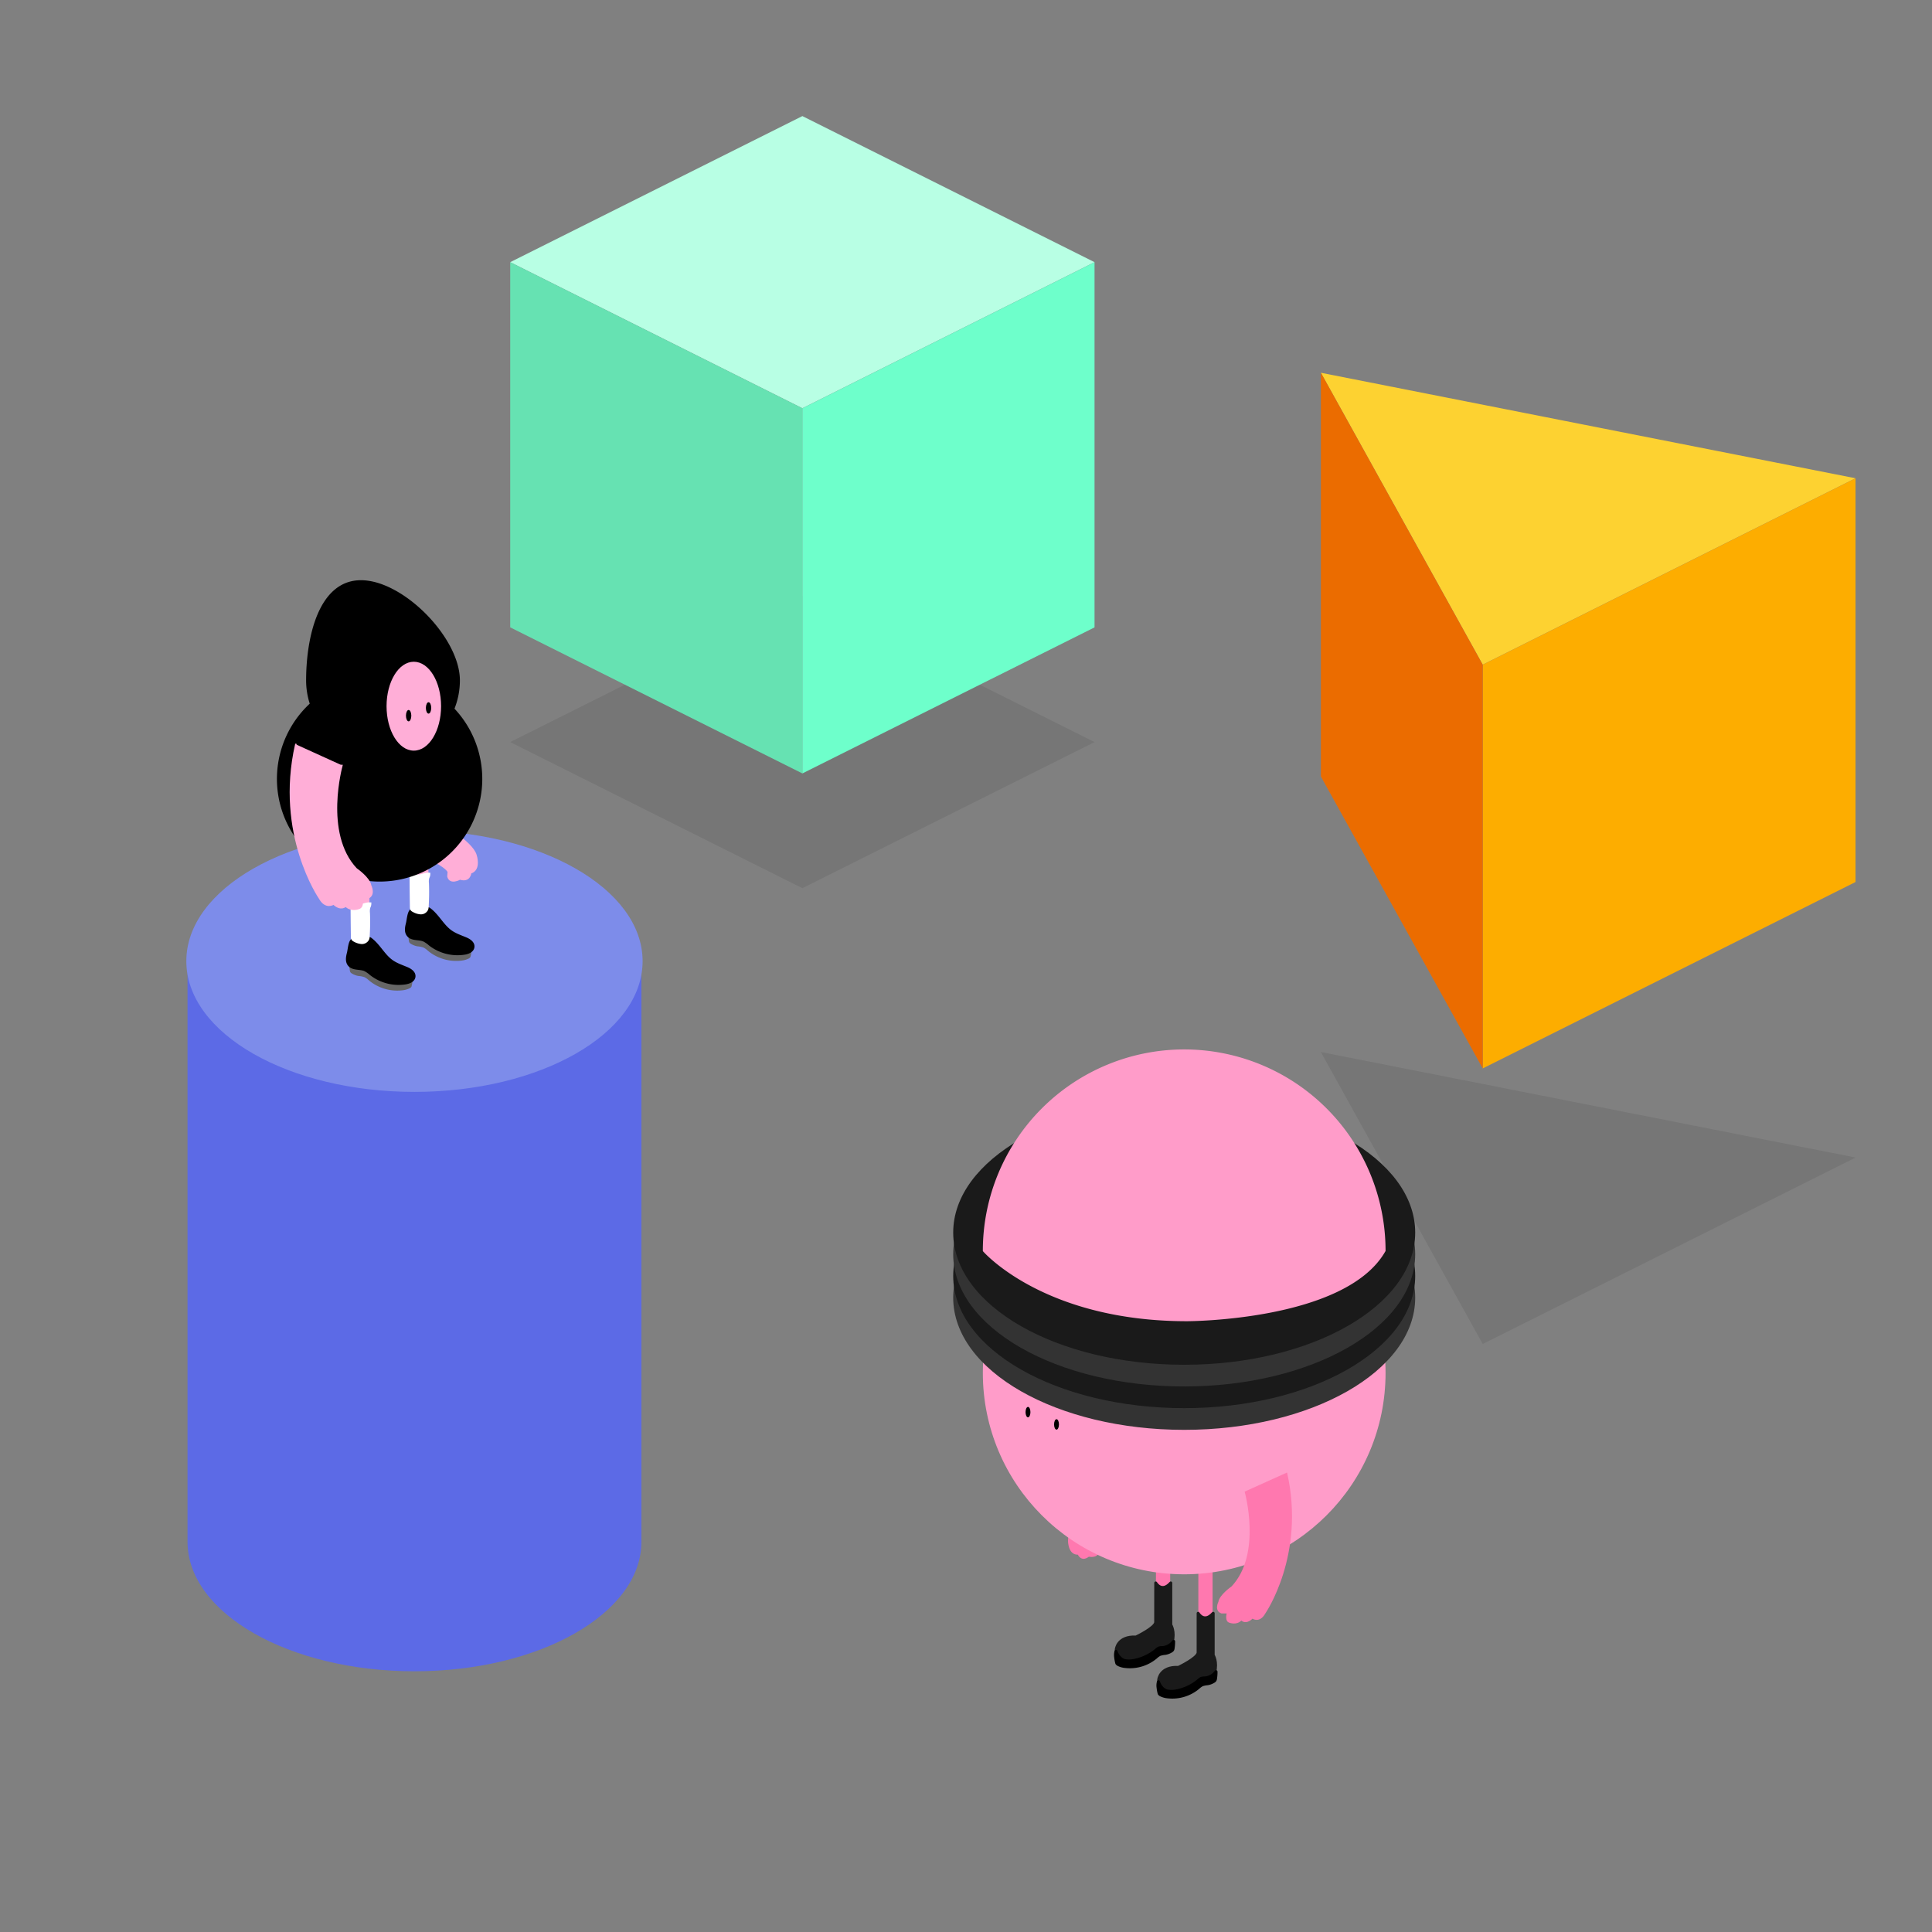 <svg xmlns="http://www.w3.org/2000/svg" viewBox="0 0 1271.3 1271.3"><rect x="0" y="0" width="1271.3" height="1271.3" fill="#808080" stroke="none"/><defs><style>.cls-1{fill:none;}.cls-2{fill:#fdd231;}.cls-3{opacity:0.08;}.cls-4{fill:#fdad00;}.cls-5{fill:#eb6c00;}.cls-6{fill:#b8ffe4;}.cls-7{fill:#66e2b2;}.cls-8{fill:#6effcb;}.cls-9{fill:#5c6ae6;}.cls-10{fill:#7d8cea;stroke:#7d8cea;stroke-width:1.58px;}.cls-10,.cls-11,.cls-13,.cls-15,.cls-17,.cls-18,.cls-19,.cls-20,.cls-21{stroke-linecap:round;stroke-linejoin:round;}.cls-11{fill:#ffaed7;stroke:#ffaed7;}.cls-12{fill:#666;}.cls-13,.cls-15,.cls-18{stroke:#000;}.cls-13{stroke-width:3px;}.cls-14{fill:#fff;stroke:#fff;stroke-miterlimit:10;stroke-width:2px;}.cls-16{fill:#ff78af;}.cls-17,.cls-21{fill:#1a1a1a;stroke:#1a1a1a;}.cls-17,.cls-18{stroke-width:1.97px;}.cls-19{fill:#ff9cc9;stroke:#ff9cc9;}.cls-20{fill:#333;stroke:#333;}</style></defs><title>image_comprendre_concevoir_1</title><g id="Calque_2" data-name="Calque 2"><g id="Calque_1-2" data-name="Calque 1"><rect class="cls-1" width="1271.3" height="1271.3" rx="100" ry="100"/><polygon class="cls-2" points="975.66 437.37 1220.98 314.71 869.18 245.29 975.66 437.37"/><polygon class="cls-3" points="975.66 884.35 1220.98 761.69 869.18 692.27 975.66 884.35"/><polygon class="cls-4" points="1220.98 580.38 1220.98 314.71 975.66 437.37 975.66 703.04 1220.98 580.38"/><polygon class="cls-5" points="975.66 437.37 869.18 245.29 869.18 510.96 975.66 703.04 975.66 437.37"/><polygon class="cls-6" points="720.23 172.51 527.98 268.64 335.74 172.51 527.98 76.39 720.23 172.51"/><polygon class="cls-3" points="720.23 488.31 527.98 584.43 335.74 488.31 527.98 392.18 720.23 488.31"/><polygon class="cls-7" points="335.74 172.51 335.74 412.82 527.98 508.94 527.98 268.64 335.74 172.51"/><polygon class="cls-8" points="527.98 268.64 527.98 508.94 720.23 412.82 720.23 172.51 527.98 268.64"/><path class="cls-9" d="M123.4,1014.5c0,47.08,66.86,85.24,149.33,85.24s149.34-38.16,149.34-85.24v-382H123.4Z"/><ellipse class="cls-10" cx="272.73" cy="632.46" rx="149.33" ry="85.24"/><path class="cls-11" d="M288.27,541.3s22.35,12.34,24.91,21.42c0,0,3.26,9.55-3.49,11.64,0,0-.47,6.06-7,4,0,0-6.52,3.73-7.91-1.63l.23-3s-.7-3-12.57-8.62C282.45,565.05,279.42,545.26,288.27,541.3Z"/><path class="cls-11" d="M304,555.46c.31,1.85,1.87,3.17,3.21,4.48s2.64,3.06,2.21,4.88a3.75,3.75,0,0,1-3.89,2.62,4.59,4.59,0,0,1-3.23-1.62c-1-1.16-1.33-2.73-2.36-3.83a12.29,12.29,0,0,0-3.28-2.06,4.4,4.4,0,0,1-2.5-2.81"/><path class="cls-11" d="M311.86,572.12a4.4,4.4,0,0,1-7.15-4.47"/><path class="cls-11" d="M306.19,577.35a5.28,5.28,0,0,1-5.12-2.49,8.73,8.73,0,0,1-1.08-5.81c.17-1.31.93-2.9,2.25-2.81"/><rect class="cls-11" x="232.37" y="539.42" width="10.23" height="90.63" rx="2.37" ry="2.37" transform="translate(474.97 1169.47) rotate(-180)"/><path class="cls-12" d="M271.51,645.18a26.1,26.1,0,0,1-.78,4.16,3.2,3.2,0,0,1-1.24,1,14.28,14.28,0,0,1-4.81,1.32A29.11,29.11,0,0,1,242.63,645a12.22,12.22,0,0,0-2.79-2,16.88,16.88,0,0,0-4-.79,12.23,12.23,0,0,1-4.29-1.63,2.87,2.87,0,0,1-1-.86,3.16,3.16,0,0,1-.34-1.12,28.59,28.59,0,0,1-.37-5.06,10.77,10.77,0,0,0,8,4.5,7.74,7.74,0,0,1,2.55.33,6.24,6.24,0,0,1,1.69,1.17,34.8,34.8,0,0,0,15.46,7.58,18.08,18.08,0,0,0,7.32.25c2.57-.53,5.2-3.2,6.34-6.64A10.5,10.5,0,0,1,271.51,645.18Z"/><path class="cls-13" d="M236.13,620c1.31.75,3.15,1.13,4.19,0,.69-.71,1-2,2-2.08a2,2,0,0,1,1.28.52c5.31,4,8.3,10.49,13.66,14.39,3,2.21,6.64,3.44,10.1,4.87,2.26.93,4.88,2.63,4.52,5-.32,2.15-2.81,3.17-5,3.53a29.07,29.07,0,0,1-22.44-5.76,18.64,18.64,0,0,0-4.19-2.89c-3.37-1.39-8-.31-10.17-3.22-1.48-2-.93-4.77-.3-7.17.49-1.91.8-6.4,2.07-7.87C233.33,617.71,234.31,618.91,236.13,620Z"/><path class="cls-14" d="M232.78,594.9a.91.91,0,0,0-.72-.22c-.33.11-.38.54-.38.88q.06,10.44.21,20.86a2.79,2.79,0,0,0,.3,1.46,2.71,2.71,0,0,0,1.11.86,10.83,10.83,0,0,0,4.64,1.46,4.2,4.2,0,0,0,4-2.32,6.23,6.23,0,0,0,.33-2.07,147,147,0,0,0,.18-15,9.3,9.3,0,0,1,.31-3.94,4.57,4.57,0,0,0,.58-2.09C239.55,594.61,236.91,597.54,232.78,594.9Z"/><rect class="cls-11" x="271.18" y="519.88" width="10.23" height="90.63" rx="2.37" ry="2.37" transform="translate(552.59 1130.39) rotate(180)"/><path class="cls-12" d="M310.32,625.64a24.85,24.85,0,0,1-.79,4.16,3.13,3.13,0,0,1-1.24,1,14.23,14.23,0,0,1-4.8,1.32,29.11,29.11,0,0,1-22.05-6.62,12.06,12.06,0,0,0-2.8-2,16.79,16.79,0,0,0-3.94-.79,12.23,12.23,0,0,1-4.29-1.63,2.87,2.87,0,0,1-1-.86,3.1,3.1,0,0,1-.34-1.12,28.48,28.48,0,0,1-.37-5.05,10.79,10.79,0,0,0,8,4.49,7.78,7.78,0,0,1,2.55.33A6,6,0,0,1,281,620a34.9,34.9,0,0,0,15.47,7.59,18.08,18.08,0,0,0,7.32.24c2.57-.53,5.19-3.2,6.34-6.64A10.5,10.5,0,0,1,310.32,625.64Z"/><path class="cls-13" d="M274.94,600.46c1.31.75,3.15,1.13,4.19,0,.69-.71,1-2,2-2.08a2,2,0,0,1,1.28.52c5.31,4,8.29,10.49,13.66,14.39,3,2.21,6.64,3.44,10.1,4.87,2.26.93,4.88,2.63,4.52,5-.32,2.15-2.82,3.17-5,3.53A29.07,29.07,0,0,1,283.27,621a18.64,18.64,0,0,0-4.19-2.89c-3.37-1.39-8-.31-10.17-3.22-1.49-2-.93-4.77-.31-7.17.5-1.91.8-6.4,2.08-7.87C272.14,598.18,273.12,599.37,274.94,600.46Z"/><path class="cls-14" d="M271.58,575.36a.88.88,0,0,0-.71-.22c-.33.11-.38.54-.38.89q.06,10.43.21,20.85a2.86,2.86,0,0,0,.29,1.46,2.81,2.81,0,0,0,1.12.86,10.83,10.83,0,0,0,4.64,1.46,4.2,4.2,0,0,0,4-2.32,6.23,6.23,0,0,0,.33-2.07,147,147,0,0,0,.18-15,9.14,9.14,0,0,1,.31-3.94,4.57,4.57,0,0,0,.58-2.09C278.36,575.07,275.72,578,271.58,575.36Z"/><path class="cls-15" d="M204.39,463.18a49.89,49.89,0,0,1-2.46-15.49c0-27.67,7.92-65.4,35.58-65.4s64.61,37.73,64.61,65.4a49.89,49.89,0,0,1-3.64,18.74,67.06,67.06,0,1,1-94.09-3.25Z"/><ellipse class="cls-11" cx="272.3" cy="464.69" rx="17.44" ry="28.75"/><path class="cls-11" d="M225,503.59s-12.65,44.71,9.43,68.14c0,0,8.62,5.93,9.43,11,0,0,3.23,6.46-2.16,8.34H238s1.62,5.93-2.15,6.74c0,0-4.85,1.88-8.35-1.62,0,0-3.12,3.23-8-1.34,0,0-5.17,3.5-9.21-3.78,0,0-29.09-42-15.62-101.26"/><ellipse cx="268.89" cy="470.92" rx="1.76" ry="3.75"/><ellipse cx="282" cy="465.83" rx="1.76" ry="3.75"/><rect class="cls-16" x="760.64" y="993.81" width="9.37" height="83" rx="4.69" ry="4.69"/><path class="cls-17" d="M760.51,1041.62s3.83,6.77,9.88,0v27.57s2.8,4.34.91,11.53c0,0-1.1,4.6-9.17,4.08,0,0-3.64,5.72-19,8.58,0,0-8.85,1-8.59-8.06,0,0,.78-8.67,13-8.11,0,0,12.68-6,12.94-9.69Z"/><path class="cls-18" d="M734.17,1090.66a22.89,22.89,0,0,0,.72,3.81,2.84,2.84,0,0,0,1.13.92,12.91,12.91,0,0,0,4.41,1.2,26.63,26.63,0,0,0,20.18-6.06,11.32,11.32,0,0,1,2.56-1.86,15.6,15.6,0,0,1,3.62-.72,11,11,0,0,0,3.93-1.5,2.53,2.53,0,0,0,.88-.78,2.82,2.82,0,0,0,.32-1,27.6,27.6,0,0,0,.34-4.63,9.9,9.9,0,0,1-7.35,4.12,7.31,7.31,0,0,0-2.34.3,6,6,0,0,0-1.54,1.08,31.91,31.91,0,0,1-14.16,6.94,16.51,16.51,0,0,1-6.71.22c-2.35-.48-4.75-2.93-5.8-6.08A9.59,9.59,0,0,0,734.17,1090.66Z"/><rect class="cls-16" x="788.54" y="1013.78" width="9.37" height="83" rx="4.69" ry="4.69"/><path class="cls-17" d="M788.41,1061.59s3.84,6.76,9.88,0v27.57s2.8,4.34.92,11.53c0,0-1.11,4.6-9.17,4.08,0,0-3.65,5.72-19,8.58,0,0-8.84,1-8.58-8.06,0,0,.78-8.67,13-8.11,0,0,12.68-6,12.94-9.69Z"/><path class="cls-18" d="M762.07,1110.63a22.58,22.58,0,0,0,.72,3.8,2.75,2.75,0,0,0,1.13.92,12.92,12.92,0,0,0,4.41,1.21,26.63,26.63,0,0,0,20.18-6.06,11.08,11.08,0,0,1,2.57-1.86,15.41,15.41,0,0,1,3.61-.72,11.32,11.32,0,0,0,3.93-1.5,2.65,2.65,0,0,0,.88-.78,2.88,2.88,0,0,0,.32-1,26.59,26.59,0,0,0,.34-4.63,9.87,9.87,0,0,1-7.35,4.11,7.31,7.31,0,0,0-2.34.31,5.76,5.76,0,0,0-1.54,1.07,31.93,31.93,0,0,1-14.16,7,16.46,16.46,0,0,1-6.7.22c-2.36-.48-4.76-2.93-5.81-6.08A9.58,9.58,0,0,0,762.07,1110.63Z"/><path class="cls-16" d="M718,988s-15.7,17.32-15.23,25.95c0,0,0,9.24,6.48,9.05,0,0,2.2,5.1,7.23,1.35,0,0,6.75,1.3,6.37-3.76l-1.1-2.55s-.29-2.83,8.34-11.2C730.1,1006.8,726.85,988.76,718,988Z"/><path class="cls-16" d="M708.54,1004.91c.28,1.68-.67,3.3-1.45,4.83s-1.37,3.43-.47,4.88a3.45,3.45,0,0,0,4.15,1.12,4.24,4.24,0,0,0,2.33-2.37c.49-1.28.34-2.76.9-4a11,11,0,0,1,2.24-2.75,4,4,0,0,0,1.32-3.18"/><path class="cls-16" d="M706.71,1021.66a4,4,0,0,0,4.87-6"/><path class="cls-16" d="M713.18,1024.51a4.85,4.85,0,0,0,3.7-3.68,7.94,7.94,0,0,0-.8-5.35c-.53-1.09-1.65-2.24-2.77-1.77"/><circle class="cls-19" cx="779.23" cy="903.43" r="132"/><ellipse cx="695.21" cy="937.3" rx="1.61" ry="3.43"/><ellipse cx="676.44" cy="929.21" rx="1.61" ry="3.43"/><path class="cls-16" d="M819,981.52s11.59,40.94-8.63,62.4c0,0-7.9,5.43-8.64,10.11,0,0-3,5.92,2,7.65h3.45s-1.48,5.43,2,6.16c0,0,4.44,1.73,7.65-1.47,0,0,2.85,3,7.35-1.24,0,0,4.73,3.21,8.43-3.45,0,0,26.64-38.48,14.31-92.74"/><ellipse class="cls-20" cx="779.23" cy="853.89" rx="151.5" ry="86.48"/><ellipse class="cls-21" cx="779.23" cy="839.61" rx="151.5" ry="86.48"/><ellipse class="cls-20" cx="779.23" cy="825.34" rx="151.5" ry="86.48"/><ellipse class="cls-21" cx="779.23" cy="811.07" rx="151.5" ry="86.48"/><path class="cls-19" d="M911.23,823.05a132,132,0,0,0-264,0s39.56,45.84,133.82,45.84C781.05,868.89,885.27,868.89,911.23,823.05Z"/></g></g></svg>